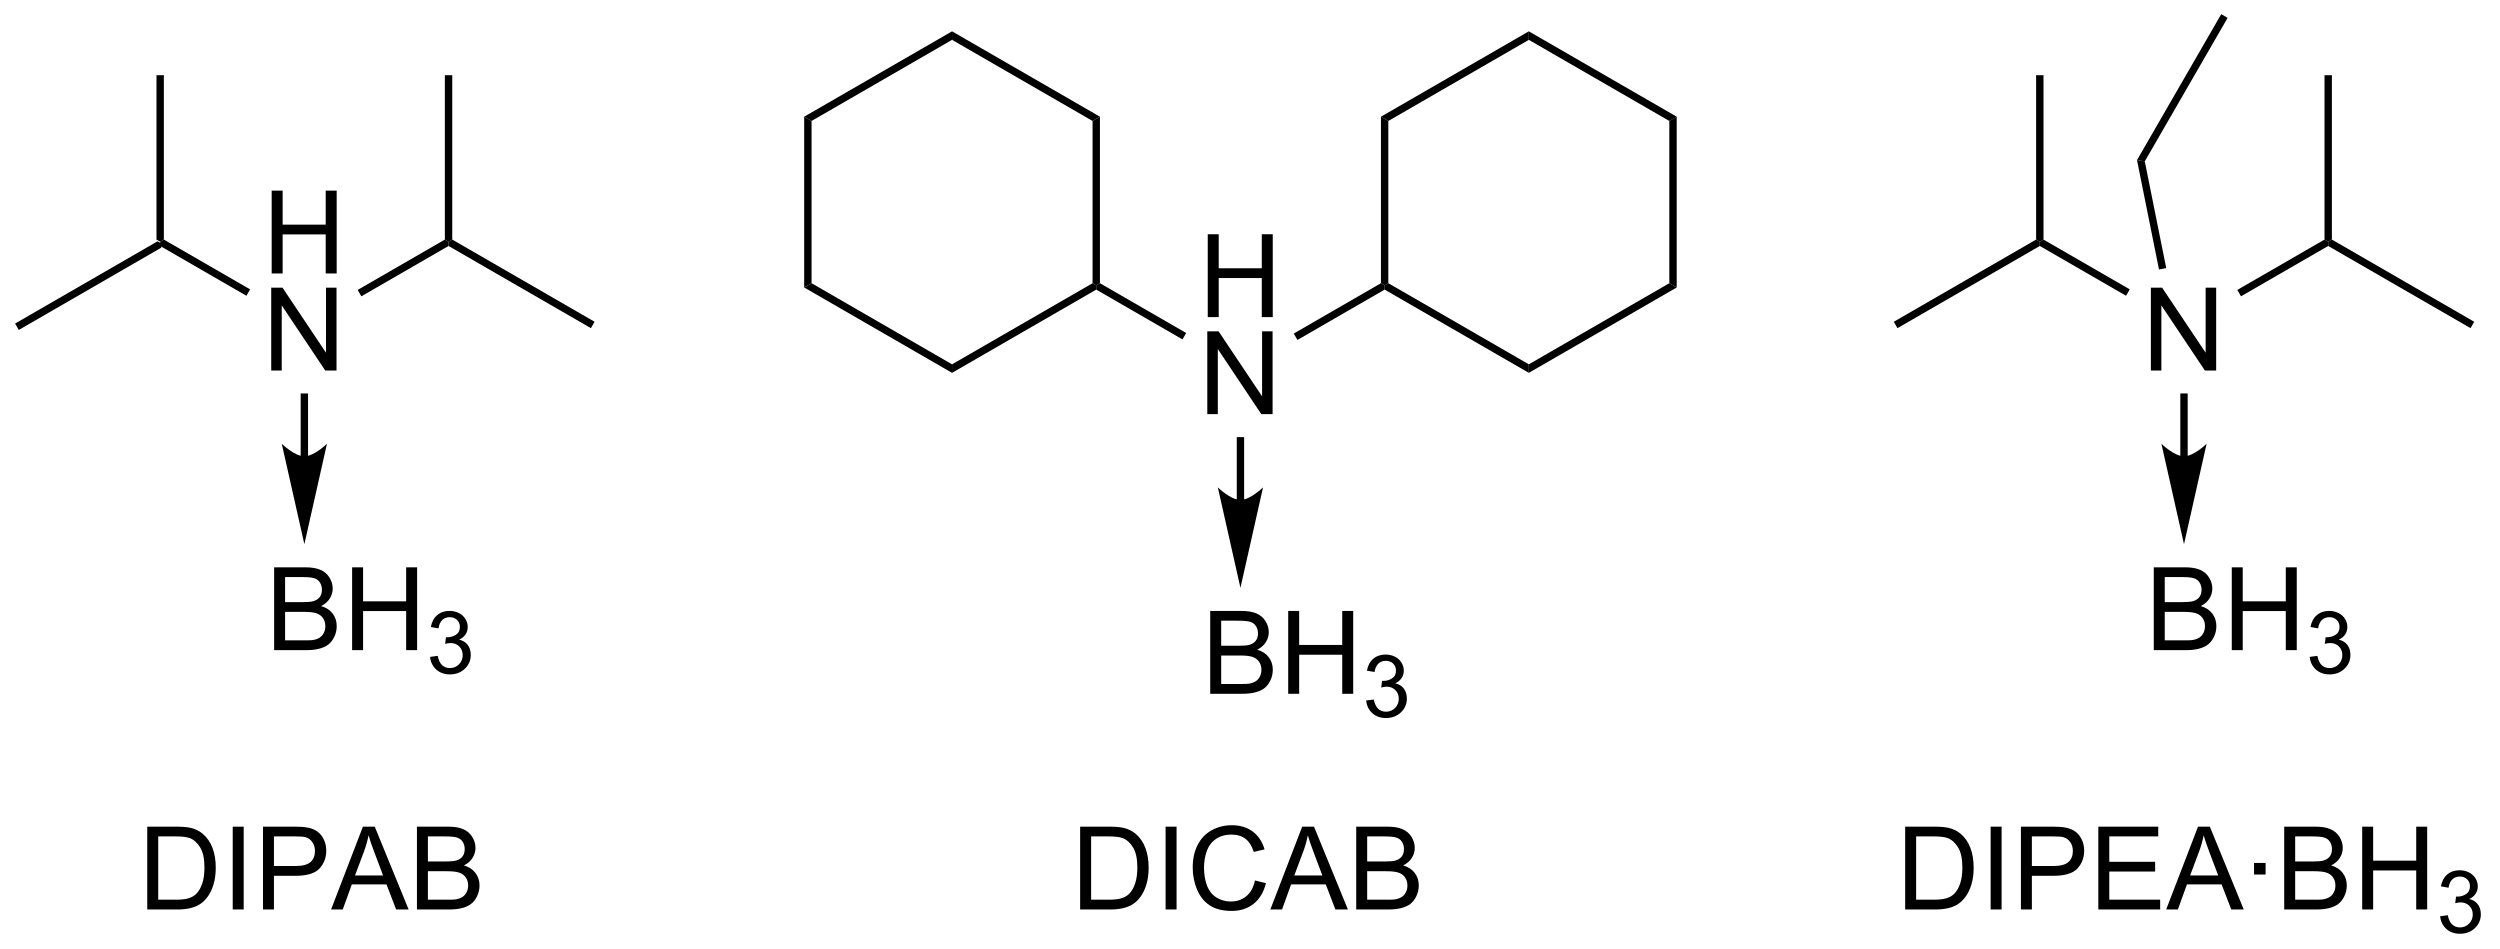 <?xml version="1.0" encoding="UTF-8"?>
<!DOCTYPE svg PUBLIC '-//W3C//DTD SVG 1.0//EN'
          'http://www.w3.org/TR/2001/REC-SVG-20010904/DTD/svg10.dtd'>
<svg stroke-dasharray="none" shape-rendering="auto" xmlns="http://www.w3.org/2000/svg" font-family="'Dialog'" text-rendering="auto" width="474" fill-opacity="1" color-interpolation="auto" color-rendering="auto" preserveAspectRatio="xMidYMid meet" font-size="12px" viewBox="0 0 474 180" fill="black" xmlns:xlink="http://www.w3.org/1999/xlink" stroke="black" image-rendering="auto" stroke-miterlimit="10" stroke-linecap="square" stroke-linejoin="miter" font-style="normal" stroke-width="1" height="180" stroke-dashoffset="0" font-weight="normal" stroke-opacity="1"
><!--Generated by the Batik Graphics2D SVG Generator--><defs id="genericDefs"
  /><g
  ><defs id="defs1"
    ><clipPath clipPathUnits="userSpaceOnUse" id="clipPath1"
      ><path d="M0.633 0.633 L178.011 0.633 L178.011 68.013 L0.633 68.013 L0.633 0.633 Z"
      /></clipPath
      ><clipPath clipPathUnits="userSpaceOnUse" id="clipPath2"
      ><path d="M183.543 307.495 L183.543 373.002 L355.99 373.002 L355.99 307.495 Z"
      /></clipPath
    ></defs
    ><g transform="scale(2.667,2.667) translate(-0.633,-0.633) matrix(1.029,0,0,1.029,-188.16,-315.656)"
    ><path d="M184.771 330.17 L184.516 329.728 L194.355 324.047 L194.61 324.194 L194.61 324.489 Z" stroke="none" clip-path="url(#clipPath2)"
    /></g
    ><g transform="matrix(2.743,0,0,2.743,-503.447,-843.438)"
    ><path d="M202.317 326.39 L202.317 320.664 L203.075 320.664 L203.075 323.015 L206.052 323.015 L206.052 320.664 L206.81 320.664 L206.81 326.39 L206.052 326.39 L206.052 323.69 L203.075 323.69 L203.075 326.39 L202.317 326.39 Z" stroke="none" clip-path="url(#clipPath2)"
    /></g
    ><g transform="matrix(2.743,0,0,2.743,-503.447,-843.438)"
    ><path d="M202.286 333.099 L202.286 327.372 L203.065 327.372 L206.073 331.867 L206.073 327.372 L206.799 327.372 L206.799 333.099 L206.021 333.099 L203.013 328.599 L203.013 333.099 L202.286 333.099 Z" stroke="none" clip-path="url(#clipPath2)"
    /></g
    ><g transform="matrix(2.743,0,0,2.743,-503.447,-843.438)"
    ><path d="M194.61 324.489 L194.61 324.194 L194.865 324.047 L200.826 327.489 L200.571 327.931 Z" stroke="none" clip-path="url(#clipPath2)"
    /></g
    ><g transform="matrix(2.743,0,0,2.743,-503.447,-843.438)"
    ><path d="M194.865 324.047 L194.61 324.194 L194.355 324.047 L194.355 312.686 L194.865 312.686 Z" stroke="none" clip-path="url(#clipPath2)"
    /></g
    ><g transform="matrix(2.743,0,0,2.743,-503.447,-843.438)"
    ><path d="M208.517 327.969 L208.262 327.527 L214.288 324.047 L214.543 324.194 L214.543 324.489 Z" stroke="none" clip-path="url(#clipPath2)"
    /></g
    ><g transform="matrix(2.743,0,0,2.743,-503.447,-843.438)"
    ><path d="M214.543 324.489 L214.543 324.194 L214.799 324.047 L224.638 329.728 L224.383 330.17 Z" stroke="none" clip-path="url(#clipPath2)"
    /></g
    ><g transform="matrix(2.743,0,0,2.743,-503.447,-843.438)"
    ><path d="M214.799 324.047 L214.543 324.194 L214.288 324.047 L214.288 312.686 L214.799 312.686 Z" stroke="none" clip-path="url(#clipPath2)"
    /></g
    ><g transform="matrix(2.743,0,0,2.743,-503.447,-843.438)"
    ><path d="M202.488 352.427 L202.488 346.7 L204.636 346.7 Q205.292 346.7 205.688 346.875 Q206.087 347.046 206.311 347.409 Q206.535 347.77 206.535 348.164 Q206.535 348.531 206.334 348.856 Q206.136 349.179 205.735 349.38 Q206.253 349.531 206.532 349.898 Q206.813 350.265 206.813 350.765 Q206.813 351.169 206.641 351.515 Q206.472 351.859 206.222 352.046 Q205.972 352.234 205.595 352.33 Q205.22 352.427 204.673 352.427 L202.488 352.427 ZM203.245 349.106 L204.485 349.106 Q204.988 349.106 205.207 349.039 Q205.495 348.953 205.641 348.755 Q205.79 348.554 205.79 348.255 Q205.79 347.968 205.652 347.752 Q205.516 347.536 205.261 347.455 Q205.009 347.375 204.391 347.375 L203.245 347.375 L203.245 349.106 ZM203.245 351.75 L204.673 351.75 Q205.04 351.75 205.188 351.724 Q205.449 351.677 205.623 351.567 Q205.8 351.458 205.912 351.25 Q206.027 351.039 206.027 350.765 Q206.027 350.445 205.863 350.211 Q205.699 349.974 205.407 349.877 Q205.118 349.781 204.571 349.781 L203.245 349.781 L203.245 351.75 ZM207.878 352.427 L207.878 346.7 L208.636 346.7 L208.636 349.052 L211.613 349.052 L211.613 346.7 L212.37 346.7 L212.37 352.427 L211.613 352.427 L211.613 349.726 L208.636 349.726 L208.636 352.427 L207.878 352.427 Z" stroke="none" clip-path="url(#clipPath2)"
    /></g
    ><g transform="matrix(2.743,0,0,2.743,-503.447,-843.438)"
    ><path d="M213.267 352.892 L213.794 352.822 Q213.886 353.271 214.103 353.468 Q214.322 353.665 214.636 353.665 Q215.007 353.665 215.263 353.408 Q215.521 353.15 215.521 352.769 Q215.521 352.406 215.283 352.171 Q215.046 351.935 214.679 351.935 Q214.531 351.935 214.308 351.993 L214.367 351.531 Q214.419 351.536 214.451 351.536 Q214.788 351.536 215.058 351.361 Q215.327 351.185 215.327 350.818 Q215.327 350.529 215.13 350.339 Q214.935 350.148 214.624 350.148 Q214.316 350.148 214.111 350.341 Q213.906 350.534 213.847 350.921 L213.32 350.827 Q213.417 350.296 213.759 350.005 Q214.103 349.714 214.613 349.714 Q214.964 349.714 215.259 349.865 Q215.556 350.015 215.712 350.277 Q215.869 350.536 215.869 350.829 Q215.869 351.109 215.718 351.337 Q215.57 351.566 215.277 351.7 Q215.658 351.788 215.869 352.066 Q216.079 352.341 216.079 352.757 Q216.079 353.32 215.669 353.712 Q215.259 354.103 214.632 354.103 Q214.068 354.103 213.693 353.767 Q213.32 353.429 213.267 352.892 Z" stroke="none" clip-path="url(#clipPath2)"
    /></g
    ><g transform="matrix(2.743,0,0,2.743,-503.447,-843.438)"
    ><path d="M204.577 345.105 L206.139 338.159 C206.139 338.159 205.26 339.027 204.577 339.027 C203.893 339.027 203.014 338.159 203.014 338.159 ZM204.322 334.686 L204.322 339.027 L204.832 339.027 L204.832 334.686 Z" stroke="none" clip-path="url(#clipPath2)"
    /></g
    ><g transform="matrix(2.743,0,0,2.743,-503.447,-843.438)"
    ><path d="M193.717 370.353 L193.717 364.627 L195.691 364.627 Q196.358 364.627 196.71 364.708 Q197.202 364.822 197.551 365.119 Q198.004 365.502 198.228 366.098 Q198.452 366.692 198.452 367.458 Q198.452 368.111 198.298 368.616 Q198.147 369.119 197.907 369.45 Q197.671 369.778 197.387 369.968 Q197.105 370.158 196.704 370.257 Q196.303 370.353 195.785 370.353 L193.717 370.353 ZM194.475 369.676 L195.699 369.676 Q196.264 369.676 196.587 369.572 Q196.91 369.466 197.1 369.275 Q197.371 369.005 197.519 368.551 Q197.671 368.096 197.671 367.447 Q197.671 366.549 197.376 366.067 Q197.082 365.583 196.66 365.419 Q196.355 365.301 195.678 365.301 L194.475 365.301 L194.475 369.676 ZM199.625 370.353 L199.625 364.627 L200.383 364.627 L200.383 370.353 L199.625 370.353 ZM201.717 370.353 L201.717 364.627 L203.879 364.627 Q204.449 364.627 204.749 364.682 Q205.171 364.752 205.454 364.95 Q205.741 365.145 205.915 365.502 Q206.09 365.856 206.09 366.283 Q206.09 367.012 205.624 367.52 Q205.16 368.025 203.944 368.025 L202.475 368.025 L202.475 370.353 L201.717 370.353 ZM202.475 367.348 L203.957 367.348 Q204.691 367.348 204.999 367.075 Q205.309 366.801 205.309 366.307 Q205.309 365.947 205.126 365.692 Q204.944 365.434 204.647 365.353 Q204.457 365.301 203.941 365.301 L202.475 365.301 L202.475 367.348 ZM206.423 370.353 L208.624 364.627 L209.441 364.627 L211.785 370.353 L210.921 370.353 L210.254 368.619 L207.858 368.619 L207.23 370.353 L206.423 370.353 ZM208.077 368.002 L210.019 368.002 L209.421 366.416 Q209.147 365.692 209.014 365.228 Q208.905 365.778 208.707 366.322 L208.077 368.002 ZM212.358 370.353 L212.358 364.627 L214.506 364.627 Q215.163 364.627 215.559 364.801 Q215.957 364.973 216.181 365.335 Q216.405 365.697 216.405 366.091 Q216.405 366.458 216.204 366.783 Q216.006 367.106 215.605 367.307 Q216.124 367.458 216.402 367.825 Q216.684 368.192 216.684 368.692 Q216.684 369.096 216.512 369.442 Q216.342 369.786 216.092 369.973 Q215.842 370.161 215.465 370.257 Q215.09 370.353 214.543 370.353 L212.358 370.353 ZM213.116 367.033 L214.355 367.033 Q214.858 367.033 215.077 366.966 Q215.366 366.88 215.512 366.682 Q215.66 366.481 215.66 366.182 Q215.66 365.895 215.522 365.679 Q215.387 365.463 215.131 365.382 Q214.879 365.301 214.262 365.301 L213.116 365.301 L213.116 367.033 ZM213.116 369.676 L214.543 369.676 Q214.91 369.676 215.059 369.65 Q215.319 369.603 215.493 369.494 Q215.671 369.385 215.782 369.176 Q215.897 368.966 215.897 368.692 Q215.897 368.372 215.733 368.137 Q215.569 367.9 215.277 367.804 Q214.988 367.708 214.441 367.708 L213.116 367.708 L213.116 369.676 Z" stroke="none" clip-path="url(#clipPath2)"
    /></g
    ><g transform="matrix(2.743,0,0,2.743,-503.447,-843.438)"
    ><path d="M249.346 333.259 L249.346 332.67 L259.058 327.063 L259.313 327.21 L259.313 327.505 Z" stroke="none" clip-path="url(#clipPath2)"
    /></g
    ><g transform="matrix(2.743,0,0,2.743,-503.447,-843.438)"
    ><path d="M267.02 329.406 L267.02 323.68 L267.778 323.68 L267.778 326.031 L270.755 326.031 L270.755 323.68 L271.513 323.68 L271.513 329.406 L270.755 329.406 L270.755 326.706 L267.778 326.706 L267.778 329.406 L267.02 329.406 Z" stroke="none" clip-path="url(#clipPath2)"
    /></g
    ><g transform="matrix(2.743,0,0,2.743,-503.447,-843.438)"
    ><path d="M266.989 336.115 L266.989 330.388 L267.768 330.388 L270.776 334.883 L270.776 330.388 L271.502 330.388 L271.502 336.115 L270.724 336.115 L267.716 331.615 L267.716 336.115 L266.989 336.115 Z" stroke="none" clip-path="url(#clipPath2)"
    /></g
    ><g transform="matrix(2.743,0,0,2.743,-503.447,-843.438)"
    ><path d="M259.313 327.505 L259.313 327.21 L259.568 327.063 L265.529 330.505 L265.274 330.947 Z" stroke="none" clip-path="url(#clipPath2)"
    /></g
    ><g transform="matrix(2.743,0,0,2.743,-503.447,-843.438)"
    ><path d="M259.568 327.063 L259.313 327.21 L259.058 327.063 L259.058 315.849 L259.568 315.554 Z" stroke="none" clip-path="url(#clipPath2)"
    /></g
    ><g transform="matrix(2.743,0,0,2.743,-503.447,-843.438)"
    ><path d="M273.22 330.985 L272.965 330.543 L278.991 327.063 L279.247 327.21 L279.247 327.505 Z" stroke="none" clip-path="url(#clipPath2)"
    /></g
    ><g transform="matrix(2.743,0,0,2.743,-503.447,-843.438)"
    ><path d="M279.247 327.505 L279.247 327.21 L279.502 327.063 L289.213 332.67 L289.213 333.259 Z" stroke="none" clip-path="url(#clipPath2)"
    /></g
    ><g transform="matrix(2.743,0,0,2.743,-503.447,-843.438)"
    ><path d="M279.502 327.063 L279.247 327.21 L278.991 327.063 L278.991 315.554 L279.502 315.849 Z" stroke="none" clip-path="url(#clipPath2)"
    /></g
    ><g transform="matrix(2.743,0,0,2.743,-503.447,-843.438)"
    ><path d="M267.191 355.443 L267.191 349.716 L269.339 349.716 Q269.995 349.716 270.391 349.891 Q270.79 350.063 271.014 350.425 Q271.238 350.787 271.238 351.18 Q271.238 351.547 271.037 351.873 Q270.839 352.195 270.438 352.396 Q270.956 352.547 271.235 352.914 Q271.516 353.281 271.516 353.781 Q271.516 354.185 271.344 354.531 Q271.175 354.875 270.925 355.063 Q270.675 355.25 270.298 355.346 Q269.923 355.443 269.376 355.443 L267.191 355.443 ZM267.949 352.123 L269.188 352.123 Q269.691 352.123 269.909 352.055 Q270.199 351.969 270.344 351.771 Q270.493 351.57 270.493 351.271 Q270.493 350.985 270.355 350.768 Q270.219 350.552 269.964 350.471 Q269.712 350.391 269.094 350.391 L267.949 350.391 L267.949 352.123 ZM267.949 354.766 L269.376 354.766 Q269.743 354.766 269.891 354.74 Q270.152 354.693 270.326 354.583 Q270.503 354.474 270.615 354.266 Q270.73 354.055 270.73 353.781 Q270.73 353.461 270.566 353.227 Q270.402 352.99 270.11 352.893 Q269.821 352.797 269.274 352.797 L267.949 352.797 L267.949 354.766 ZM272.581 355.443 L272.581 349.716 L273.339 349.716 L273.339 352.068 L276.316 352.068 L276.316 349.716 L277.074 349.716 L277.074 355.443 L276.316 355.443 L276.316 352.742 L273.339 352.742 L273.339 355.443 L272.581 355.443 Z" stroke="none" clip-path="url(#clipPath2)"
    /></g
    ><g transform="matrix(2.743,0,0,2.743,-503.447,-843.438)"
    ><path d="M277.97 355.908 L278.497 355.838 Q278.589 356.287 278.806 356.484 Q279.025 356.682 279.339 356.682 Q279.71 356.682 279.966 356.424 Q280.224 356.166 280.224 355.785 Q280.224 355.422 279.986 355.187 Q279.749 354.951 279.382 354.951 Q279.234 354.951 279.011 355.01 L279.07 354.547 Q279.122 354.553 279.154 354.553 Q279.491 354.553 279.761 354.377 Q280.031 354.201 280.031 353.834 Q280.031 353.545 279.833 353.355 Q279.638 353.164 279.327 353.164 Q279.019 353.164 278.814 353.357 Q278.609 353.551 278.55 353.937 L278.023 353.844 Q278.12 353.312 278.462 353.021 Q278.806 352.73 279.316 352.73 Q279.667 352.73 279.962 352.881 Q280.259 353.031 280.415 353.293 Q280.572 353.553 280.572 353.846 Q280.572 354.125 280.421 354.353 Q280.273 354.582 279.98 354.717 Q280.361 354.805 280.572 355.082 Q280.783 355.357 280.783 355.773 Q280.783 356.336 280.372 356.728 Q279.962 357.119 279.335 357.119 Q278.771 357.119 278.396 356.783 Q278.023 356.445 277.97 355.908 Z" stroke="none" clip-path="url(#clipPath2)"
    /></g
    ><g transform="matrix(2.743,0,0,2.743,-503.447,-843.438)"
    ><path d="M269.28 348.121 L270.842 341.175 C270.842 341.175 269.963 342.043 269.28 342.043 C268.596 342.043 267.717 341.175 267.717 341.175 ZM269.025 337.702 L269.025 342.043 L269.535 342.043 L269.535 337.702 Z" stroke="none" clip-path="url(#clipPath2)"
    /></g
    ><g transform="matrix(2.743,0,0,2.743,-503.447,-843.438)"
    ><path d="M258.2 370.353 L258.2 364.627 L260.174 364.627 Q260.84 364.627 261.192 364.708 Q261.684 364.822 262.033 365.119 Q262.486 365.502 262.71 366.098 Q262.934 366.692 262.934 367.458 Q262.934 368.111 262.781 368.616 Q262.63 369.119 262.39 369.45 Q262.153 369.778 261.869 369.968 Q261.588 370.158 261.187 370.257 Q260.786 370.353 260.267 370.353 L258.2 370.353 ZM258.958 369.676 L260.182 369.676 Q260.747 369.676 261.07 369.572 Q261.392 369.466 261.583 369.275 Q261.853 369.005 262.002 368.551 Q262.153 368.096 262.153 367.447 Q262.153 366.549 261.859 366.067 Q261.564 365.583 261.142 365.419 Q260.838 365.301 260.161 365.301 L258.958 365.301 L258.958 369.676 ZM264.107 370.353 L264.107 364.627 L264.865 364.627 L264.865 370.353 L264.107 370.353 ZM270.286 368.346 L271.043 368.536 Q270.807 369.471 270.187 369.963 Q269.567 370.452 268.674 370.452 Q267.747 370.452 267.166 370.075 Q266.588 369.697 266.283 368.984 Q265.981 368.267 265.981 367.447 Q265.981 366.551 266.322 365.887 Q266.666 365.221 267.296 364.874 Q267.926 364.528 268.684 364.528 Q269.543 364.528 270.13 364.966 Q270.715 365.403 270.947 366.197 L270.2 366.372 Q270.002 365.747 269.622 365.463 Q269.244 365.176 268.668 365.176 Q268.01 365.176 267.564 365.494 Q267.122 365.809 266.942 366.343 Q266.762 366.877 266.762 367.442 Q266.762 368.174 266.976 368.718 Q267.189 369.262 267.637 369.533 Q268.088 369.801 268.611 369.801 Q269.247 369.801 269.687 369.434 Q270.13 369.067 270.286 368.346 ZM271.347 370.353 L273.548 364.627 L274.365 364.627 L276.709 370.353 L275.844 370.353 L275.178 368.619 L272.782 368.619 L272.154 370.353 L271.347 370.353 ZM273.001 368.002 L274.943 368.002 L274.344 366.416 Q274.071 365.692 273.938 365.228 Q273.829 365.778 273.631 366.322 L273.001 368.002 ZM277.282 370.353 L277.282 364.627 L279.43 364.627 Q280.087 364.627 280.482 364.801 Q280.881 364.973 281.105 365.335 Q281.329 365.697 281.329 366.091 Q281.329 366.458 281.128 366.783 Q280.93 367.106 280.529 367.307 Q281.048 367.458 281.326 367.825 Q281.607 368.192 281.607 368.692 Q281.607 369.096 281.435 369.442 Q281.266 369.786 281.016 369.973 Q280.766 370.161 280.389 370.257 Q280.014 370.353 279.467 370.353 L277.282 370.353 ZM278.04 367.033 L279.279 367.033 Q279.782 367.033 280.001 366.966 Q280.29 366.88 280.435 366.682 Q280.584 366.481 280.584 366.182 Q280.584 365.895 280.446 365.679 Q280.31 365.463 280.055 365.382 Q279.803 365.301 279.185 365.301 L278.04 365.301 L278.04 367.033 ZM278.04 369.676 L279.467 369.676 Q279.834 369.676 279.982 369.65 Q280.243 369.603 280.417 369.494 Q280.594 369.385 280.706 369.176 Q280.821 368.966 280.821 368.692 Q280.821 368.372 280.657 368.137 Q280.493 367.9 280.201 367.804 Q279.912 367.708 279.365 367.708 L278.04 367.708 L278.04 369.676 Z" stroke="none" clip-path="url(#clipPath2)"
    /></g
    ><g transform="matrix(2.743,0,0,2.743,-503.447,-843.438)"
    ><path d="M259.568 315.554 L259.058 315.849 L249.346 310.242 L249.346 309.653 Z" stroke="none" clip-path="url(#clipPath2)"
    /></g
    ><g transform="matrix(2.743,0,0,2.743,-503.447,-843.438)"
    ><path d="M249.346 309.653 L249.346 310.242 L239.635 315.849 L239.124 315.554 Z" stroke="none" clip-path="url(#clipPath2)"
    /></g
    ><g transform="matrix(2.743,0,0,2.743,-503.447,-843.438)"
    ><path d="M239.124 315.554 L239.635 315.849 L239.635 327.063 L239.124 327.358 Z" stroke="none" clip-path="url(#clipPath2)"
    /></g
    ><g transform="matrix(2.743,0,0,2.743,-503.447,-843.438)"
    ><path d="M239.124 327.358 L239.635 327.063 L249.346 332.67 L249.346 333.259 Z" stroke="none" clip-path="url(#clipPath2)"
    /></g
    ><g transform="matrix(2.743,0,0,2.743,-503.447,-843.438)"
    ><path d="M289.213 333.259 L289.213 332.67 L298.925 327.063 L299.435 327.358 Z" stroke="none" clip-path="url(#clipPath2)"
    /></g
    ><g transform="matrix(2.743,0,0,2.743,-503.447,-843.438)"
    ><path d="M299.435 327.358 L298.925 327.063 L298.925 315.849 L299.435 315.554 Z" stroke="none" clip-path="url(#clipPath2)"
    /></g
    ><g transform="matrix(2.743,0,0,2.743,-503.447,-843.438)"
    ><path d="M299.435 315.554 L298.925 315.849 L289.213 310.242 L289.213 309.653 Z" stroke="none" clip-path="url(#clipPath2)"
    /></g
    ><g transform="matrix(2.743,0,0,2.743,-503.447,-843.438)"
    ><path d="M289.213 309.653 L289.213 310.242 L279.502 315.849 L278.991 315.554 Z" stroke="none" clip-path="url(#clipPath2)"
    /></g
    ><g transform="matrix(2.743,0,0,2.743,-503.447,-843.438)"
    ><path d="M314.694 330.17 L314.439 329.728 L324.278 324.047 L324.534 324.194 L324.534 324.489 Z" stroke="none" clip-path="url(#clipPath2)"
    /></g
    ><g transform="matrix(2.743,0,0,2.743,-503.447,-843.438)"
    ><path d="M332.21 333.099 L332.21 327.372 L332.988 327.372 L335.996 331.867 L335.996 327.372 L336.723 327.372 L336.723 333.099 L335.944 333.099 L332.936 328.599 L332.936 333.099 L332.21 333.099 Z" stroke="none" clip-path="url(#clipPath2)"
    /></g
    ><g transform="matrix(2.743,0,0,2.743,-503.447,-843.438)"
    ><path d="M324.534 324.489 L324.534 324.194 L324.789 324.047 L330.75 327.489 L330.495 327.931 Z" stroke="none" clip-path="url(#clipPath2)"
    /></g
    ><g transform="matrix(2.743,0,0,2.743,-503.447,-843.438)"
    ><path d="M324.789 324.047 L324.534 324.194 L324.278 324.047 L324.278 312.686 L324.789 312.686 Z" stroke="none" clip-path="url(#clipPath2)"
    /></g
    ><g transform="matrix(2.743,0,0,2.743,-503.447,-843.438)"
    ><path d="M338.44 327.968 L338.185 327.527 L344.212 324.047 L344.467 324.194 L344.467 324.489 Z" stroke="none" clip-path="url(#clipPath2)"
    /></g
    ><g transform="matrix(2.743,0,0,2.743,-503.447,-843.438)"
    ><path d="M344.467 324.489 L344.467 324.194 L344.722 324.047 L354.561 329.728 L354.306 330.17 Z" stroke="none" clip-path="url(#clipPath2)"
    /></g
    ><g transform="matrix(2.743,0,0,2.743,-503.447,-843.438)"
    ><path d="M344.722 324.047 L344.467 324.194 L344.212 324.047 L344.212 312.686 L344.722 312.686 Z" stroke="none" clip-path="url(#clipPath2)"
    /></g
    ><g transform="matrix(2.743,0,0,2.743,-503.447,-843.438)"
    ><path d="M332.411 352.427 L332.411 346.7 L334.56 346.7 Q335.216 346.7 335.612 346.875 Q336.01 347.046 336.234 347.409 Q336.458 347.77 336.458 348.164 Q336.458 348.531 336.258 348.856 Q336.06 349.179 335.659 349.38 Q336.177 349.531 336.455 349.898 Q336.737 350.265 336.737 350.765 Q336.737 351.169 336.565 351.515 Q336.396 351.859 336.146 352.046 Q335.896 352.234 335.518 352.33 Q335.143 352.427 334.596 352.427 L332.411 352.427 ZM333.169 349.106 L334.409 349.106 Q334.911 349.106 335.13 349.039 Q335.419 348.953 335.565 348.755 Q335.713 348.554 335.713 348.255 Q335.713 347.968 335.575 347.752 Q335.44 347.536 335.185 347.455 Q334.932 347.375 334.315 347.375 L333.169 347.375 L333.169 349.106 ZM333.169 351.75 L334.596 351.75 Q334.963 351.75 335.112 351.724 Q335.372 351.677 335.547 351.567 Q335.724 351.458 335.836 351.25 Q335.95 351.039 335.95 350.765 Q335.95 350.445 335.786 350.211 Q335.622 349.974 335.33 349.877 Q335.041 349.781 334.495 349.781 L333.169 349.781 L333.169 351.75 ZM337.802 352.427 L337.802 346.7 L338.56 346.7 L338.56 349.052 L341.536 349.052 L341.536 346.7 L342.294 346.7 L342.294 352.427 L341.536 352.427 L341.536 349.726 L338.56 349.726 L338.56 352.427 L337.802 352.427 Z" stroke="none" clip-path="url(#clipPath2)"
    /></g
    ><g transform="matrix(2.743,0,0,2.743,-503.447,-843.438)"
    ><path d="M343.19 352.892 L343.718 352.822 Q343.81 353.271 344.026 353.468 Q344.245 353.665 344.56 353.665 Q344.931 353.665 345.187 353.408 Q345.444 353.15 345.444 352.769 Q345.444 352.406 345.206 352.171 Q344.97 351.935 344.603 351.935 Q344.454 351.935 344.231 351.993 L344.29 351.531 Q344.343 351.536 344.374 351.536 Q344.712 351.536 344.981 351.361 Q345.251 351.185 345.251 350.818 Q345.251 350.529 345.054 350.339 Q344.858 350.148 344.548 350.148 Q344.239 350.148 344.034 350.341 Q343.829 350.534 343.771 350.921 L343.243 350.827 Q343.341 350.296 343.683 350.005 Q344.026 349.714 344.536 349.714 Q344.888 349.714 345.183 349.865 Q345.479 350.015 345.636 350.277 Q345.792 350.536 345.792 350.829 Q345.792 351.109 345.642 351.337 Q345.493 351.566 345.2 351.7 Q345.581 351.788 345.792 352.066 Q346.003 352.341 346.003 352.757 Q346.003 353.32 345.593 353.712 Q345.183 354.103 344.556 354.103 Q343.991 354.103 343.616 353.767 Q343.243 353.429 343.19 352.892 Z" stroke="none" clip-path="url(#clipPath2)"
    /></g
    ><g transform="matrix(2.743,0,0,2.743,-503.447,-843.438)"
    ><path d="M334.5 345.105 L336.063 338.159 C336.063 338.159 335.184 339.027 334.5 339.027 C333.817 339.027 332.938 338.159 332.938 338.159 ZM334.245 334.686 L334.245 339.027 L334.755 339.027 L334.755 334.686 Z" stroke="none" clip-path="url(#clipPath2)"
    /></g
    ><g transform="matrix(2.743,0,0,2.743,-503.447,-843.438)"
    ><path d="M315.227 370.353 L315.227 364.627 L317.201 364.627 Q317.867 364.627 318.219 364.708 Q318.711 364.822 319.06 365.119 Q319.513 365.502 319.737 366.098 Q319.961 366.692 319.961 367.458 Q319.961 368.111 319.808 368.616 Q319.656 369.119 319.417 369.45 Q319.18 369.778 318.896 369.968 Q318.615 370.158 318.214 370.257 Q317.813 370.353 317.295 370.353 L315.227 370.353 ZM315.985 369.676 L317.209 369.676 Q317.774 369.676 318.097 369.572 Q318.42 369.466 318.61 369.275 Q318.88 369.005 319.029 368.551 Q319.18 368.096 319.18 367.447 Q319.18 366.549 318.886 366.067 Q318.591 365.583 318.17 365.419 Q317.865 365.301 317.188 365.301 L315.985 365.301 L315.985 369.676 ZM321.134 370.353 L321.134 364.627 L321.892 364.627 L321.892 370.353 L321.134 370.353 ZM323.227 370.353 L323.227 364.627 L325.388 364.627 Q325.959 364.627 326.258 364.682 Q326.68 364.752 326.964 364.95 Q327.25 365.145 327.425 365.502 Q327.599 365.856 327.599 366.283 Q327.599 367.012 327.133 367.52 Q326.67 368.025 325.453 368.025 L323.985 368.025 L323.985 370.353 L323.227 370.353 ZM323.985 367.348 L325.466 367.348 Q326.201 367.348 326.508 367.075 Q326.818 366.801 326.818 366.307 Q326.818 365.947 326.636 365.692 Q326.453 365.434 326.156 365.353 Q325.966 365.301 325.451 365.301 L323.985 365.301 L323.985 367.348 ZM328.578 370.353 L328.578 364.627 L332.719 364.627 L332.719 365.301 L329.336 365.301 L329.336 367.057 L332.505 367.057 L332.505 367.728 L329.336 367.728 L329.336 369.676 L332.852 369.676 L332.852 370.353 L328.578 370.353 ZM333.268 370.353 L335.469 364.627 L336.287 364.627 L338.63 370.353 L337.766 370.353 L337.099 368.619 L334.703 368.619 L334.076 370.353 L333.268 370.353 ZM334.922 368.002 L336.865 368.002 L336.266 366.416 Q335.992 365.692 335.86 365.228 Q335.75 365.778 335.552 366.322 L334.922 368.002 ZM339.341 367.934 L339.341 367.135 L340.141 367.135 L340.141 367.934 L339.341 367.934 ZM341.426 370.353 L341.426 364.627 L343.574 364.627 Q344.231 364.627 344.627 364.801 Q345.025 364.973 345.249 365.335 Q345.473 365.697 345.473 366.091 Q345.473 366.458 345.272 366.783 Q345.074 367.106 344.673 367.307 Q345.192 367.458 345.47 367.825 Q345.752 368.192 345.752 368.692 Q345.752 369.096 345.58 369.442 Q345.41 369.786 345.16 369.973 Q344.91 370.161 344.533 370.257 Q344.158 370.353 343.611 370.353 L341.426 370.353 ZM342.184 367.033 L343.423 367.033 Q343.926 367.033 344.145 366.966 Q344.434 366.88 344.58 366.682 Q344.728 366.481 344.728 366.182 Q344.728 365.895 344.59 365.679 Q344.455 365.463 344.199 365.382 Q343.947 365.301 343.33 365.301 L342.184 365.301 L342.184 367.033 ZM342.184 369.676 L343.611 369.676 Q343.978 369.676 344.127 369.65 Q344.387 369.603 344.561 369.494 Q344.738 369.385 344.851 369.176 Q344.965 368.966 344.965 368.692 Q344.965 368.372 344.801 368.137 Q344.637 367.9 344.345 367.804 Q344.056 367.708 343.509 367.708 L342.184 367.708 L342.184 369.676 ZM346.817 370.353 L346.817 364.627 L347.574 364.627 L347.574 366.978 L350.551 366.978 L350.551 364.627 L351.309 364.627 L351.309 370.353 L350.551 370.353 L350.551 367.653 L347.574 367.653 L347.574 370.353 L346.817 370.353 Z" stroke="none" clip-path="url(#clipPath2)"
    /></g
    ><g transform="matrix(2.743,0,0,2.743,-503.447,-843.438)"
    ><path d="M352.205 370.819 L352.733 370.748 Q352.825 371.198 353.041 371.395 Q353.26 371.592 353.575 371.592 Q353.946 371.592 354.201 371.334 Q354.459 371.077 354.459 370.696 Q354.459 370.332 354.221 370.098 Q353.985 369.862 353.618 369.862 Q353.469 369.862 353.246 369.92 L353.305 369.457 Q353.358 369.463 353.389 369.463 Q353.727 369.463 353.996 369.288 Q354.266 369.112 354.266 368.745 Q354.266 368.455 354.069 368.266 Q353.873 368.075 353.563 368.075 Q353.254 368.075 353.049 368.268 Q352.844 368.461 352.785 368.848 L352.258 368.754 Q352.356 368.223 352.697 367.932 Q353.041 367.641 353.551 367.641 Q353.903 367.641 354.197 367.791 Q354.494 367.942 354.651 368.204 Q354.807 368.463 354.807 368.756 Q354.807 369.036 354.656 369.264 Q354.508 369.493 354.215 369.627 Q354.596 369.715 354.807 369.993 Q355.018 370.268 355.018 370.684 Q355.018 371.247 354.608 371.639 Q354.197 372.03 353.571 372.03 Q353.006 372.03 352.631 371.694 Q352.258 371.356 352.205 370.819 Z" stroke="none" clip-path="url(#clipPath2)"
    /></g
    ><g transform="matrix(2.743,0,0,2.743,-503.447,-843.438)"
    ><path d="M333.271 326.014 L332.771 326.115 L331.251 318.552 L331.789 318.64 Z" stroke="none" clip-path="url(#clipPath2)"
    /></g
    ><g transform="matrix(2.743,0,0,2.743,-503.447,-843.438)"
    ><path d="M331.789 318.64 L331.251 318.552 L337.073 308.467 L337.515 308.722 Z" stroke="none" clip-path="url(#clipPath2)"
    /></g
  ></g
></svg
>
